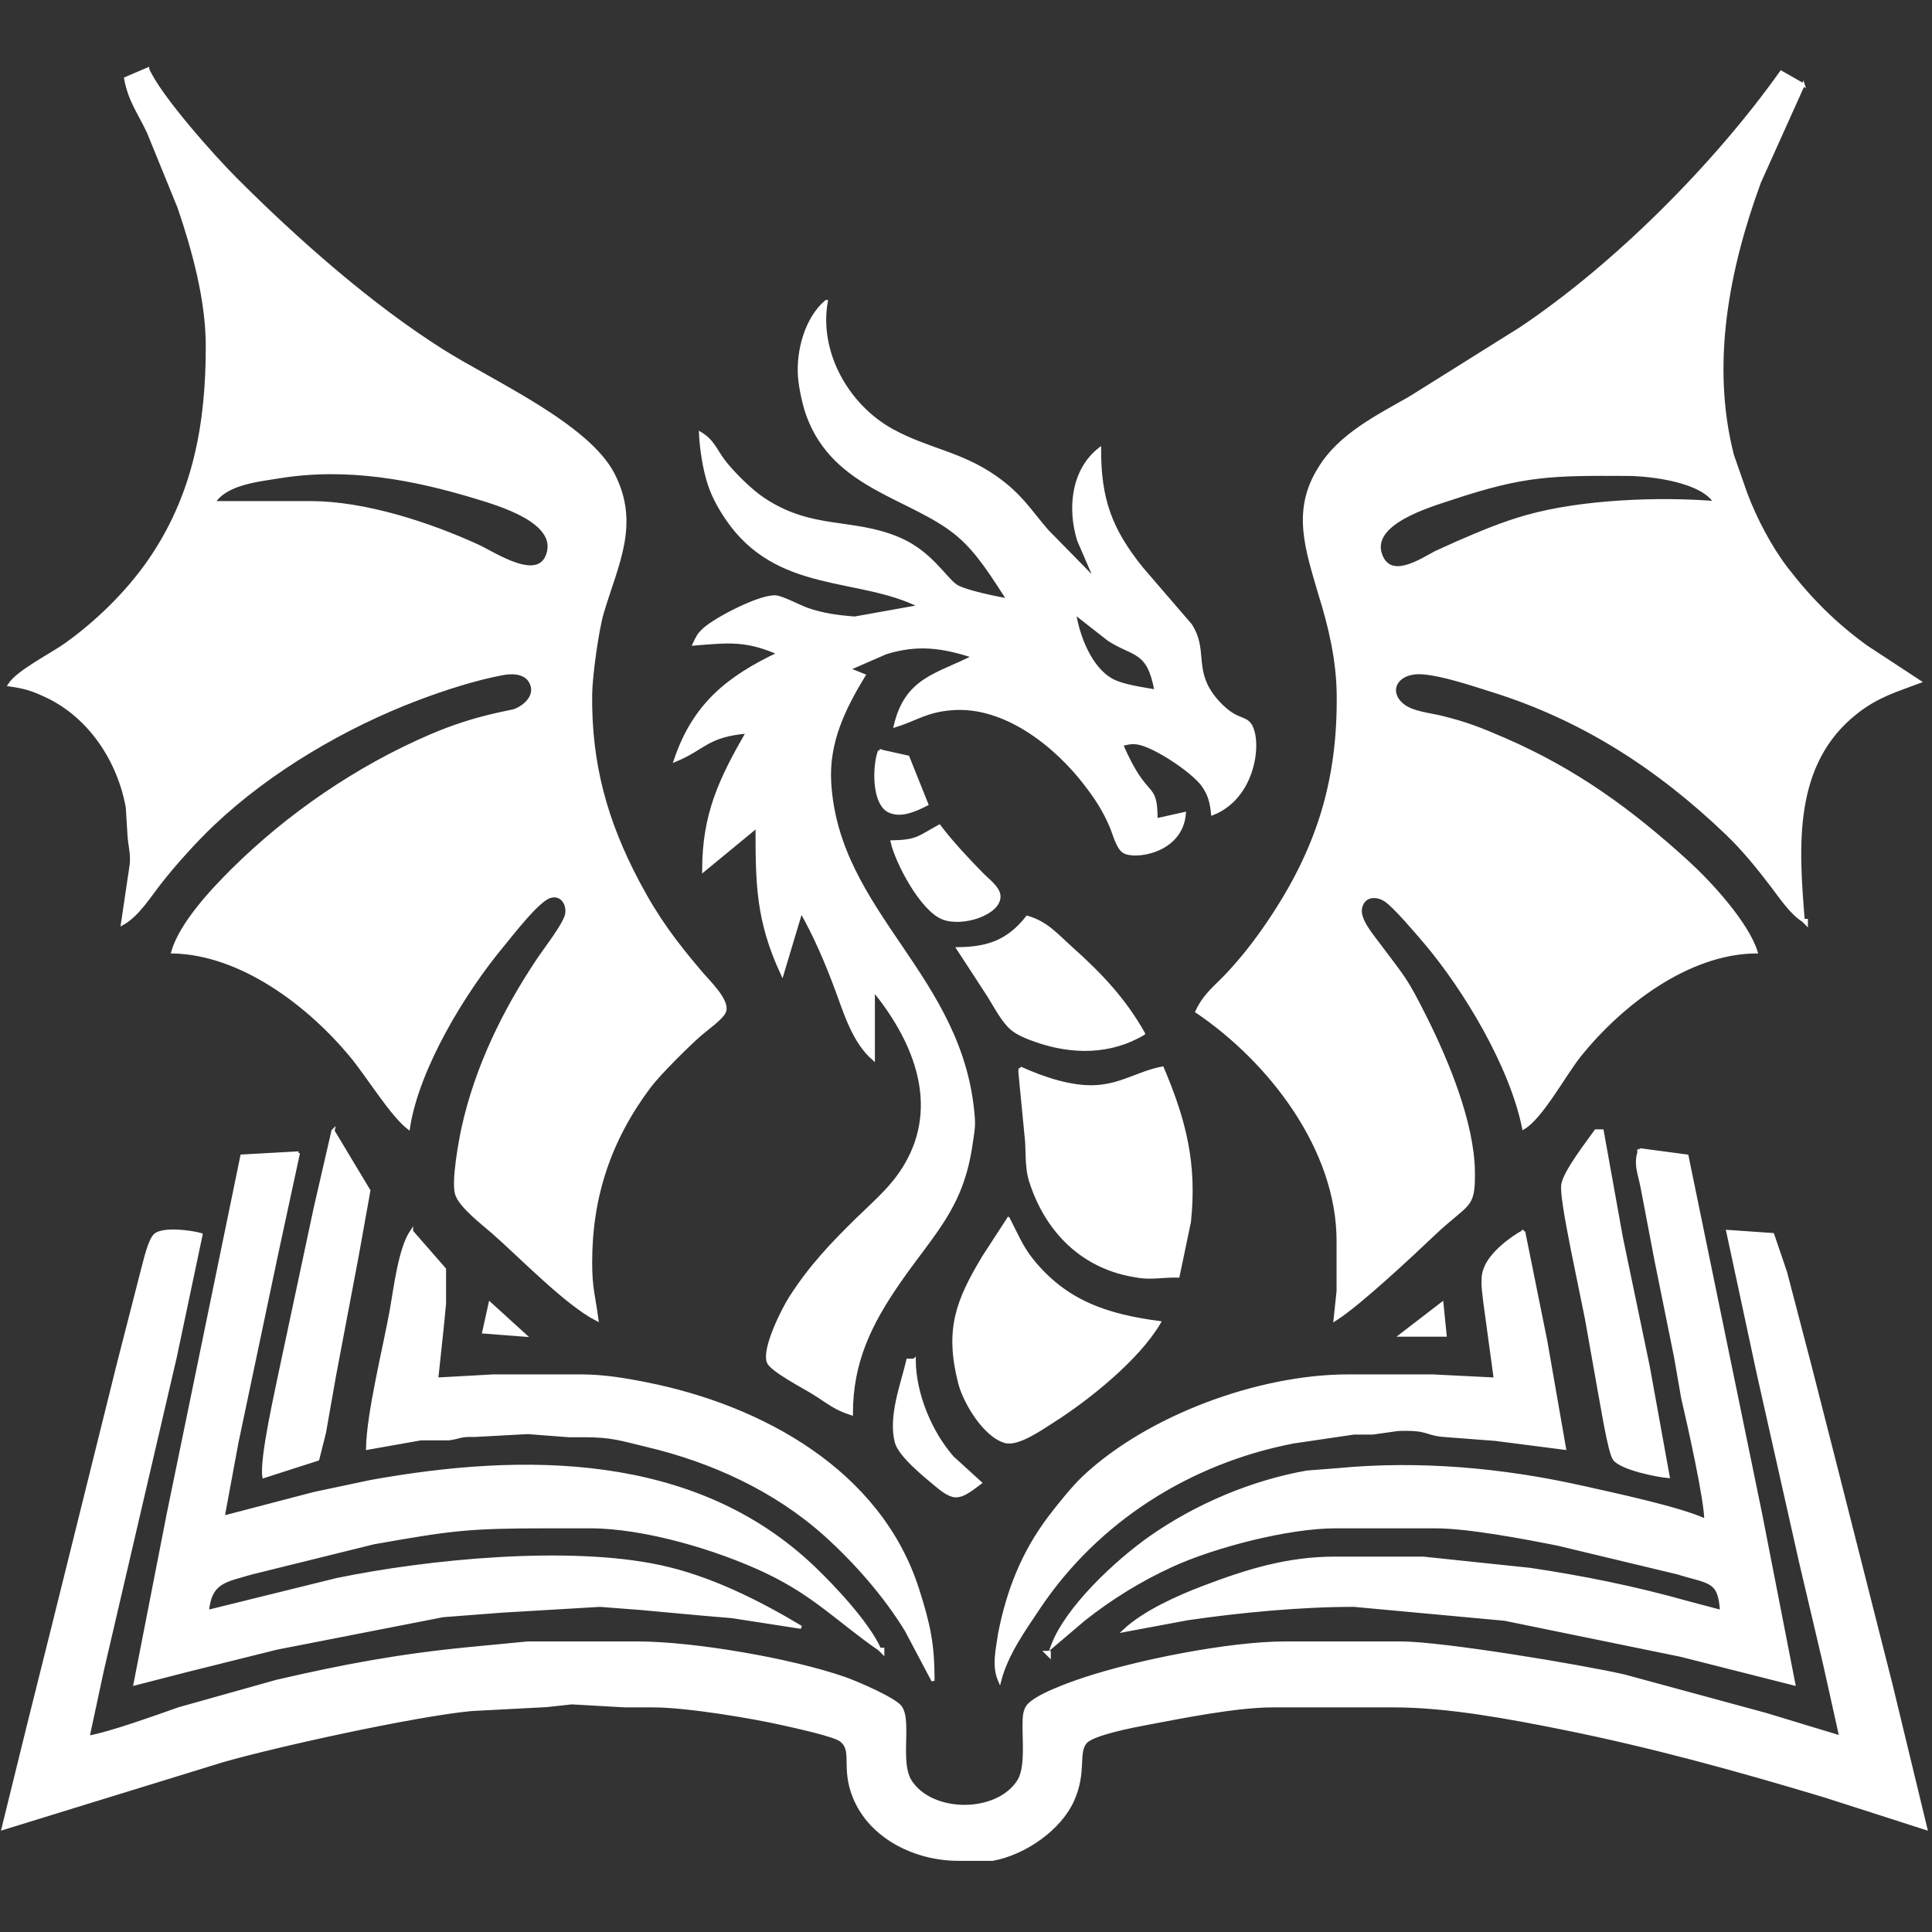 <?xml version="1.0"?>
<svg width="615" height="615" xmlns="http://www.w3.org/2000/svg" xmlns:svg="http://www.w3.org/2000/svg">
 <rect width="100%" height="100%" fill="#333333" stroke="none"/>
 <g class="layer">
  <title _mstHash="1" _mstTextHash="102570">Schicht 1</title>
  <path d="m47,22c0,0 -7,3 -7,3c1.27,6.97 4.27,10.78 7.22,17c0,0 9.78,24 9.78,24c4.66,13.68 8.98,29.48 9,44c0.04,25.03 -4.08,48.01 -18.77,69c-6.89,9.84 -16.48,19.18 -26.23,26.14c-4.64,3.31 -15.3,8.64 -18,12.86c5.01,0.71 7.41,1.46 12,3.64c13.75,6.56 22.87,20.54 25.54,35.36c0,0 0.55,9 0.55,9c0.24,3.45 0.99,5.37 0.73,9c0,0 -2.82,19 -2.82,19c4.86,-2.75 8.45,-8.61 11.88,-13c4.79,-6.12 11.32,-13.36 16.95,-18.7c17.99,-17.05 42.02,-31.13 65.17,-39.88c8.48,-3.2 18.09,-6.33 27,-8c3.5,-0.66 8.05,-0.42 9.34,3.68c1.17,3.7 -2.24,6.79 -5.34,8.01c-1.72,0.68 -12.25,1.83 -27,8.18c-23.11,9.94 -45.15,24.99 -63,42.71c-6.59,6.55 -16.39,17.05 -19,26c21.91,0.48 43.31,16.83 56.75,33c5.26,6.33 12.74,18.66 18.25,23c2.95,-19.09 17.7,-43.33 29.92,-58c3.01,-3.61 11.12,-14.3 15.06,-15.6c3.68,-1.21 6.01,2.25 5.41,5.6c-0.57,3.15 -6.63,10.9 -8.72,14c-11.05,16.4 -19.97,34.6 -24.25,54c-0.98,4.45 -3.2,16.84 -2.11,20.91c1.06,3.94 8.52,9.59 11.69,12.37c9.04,7.93 23.21,22.68 33,27.72c-1.01,-7.64 -1.99,-9.84 -2,-18c-0.03,-20.99 6,-39.12 18.61,-56c3.13,-4.19 12.23,-13.21 16.39,-16.84c1.85,-1.62 7.03,-5.22 7.68,-7.33c1.05,-3.42 -5.14,-9.35 -7.26,-11.83c-8.5,-9.98 -14.07,-17.35 -20.25,-29c-10.35,-19.51 -15.43,-37.87 -15.17,-60c0.07,-5.79 2.08,-20.47 3.72,-26c4.56,-15.39 11.6,-28.14 3.46,-44c-8.1,-15.79 -38.5,-29.35 -54.18,-39.23c-23.17,-14.59 -46.68,-35.43 -66,-54.77c-7.14,-7.15 -24.33,-26.4 -28,-35zm527,5c0,0 -7,-4 -7,-4c-20.95,29.49 -52.85,61.5 -83,81.65c0,0 -35,21.92 -35,21.92c-10.45,6 -22.43,11.85 -28.88,22.43c-8.63,13.53 -4,26.14 0,40c3.28,10.4 5.75,21.09 5.88,32c0.32,27.9 -6.65,49.85 -22.42,73c-3.9,5.72 -7.94,10.93 -12.67,16c-4.05,4.35 -7.31,6.49 -9.91,12c23.26,15.72 44.95,43.71 44.96,73c0,0 0,16 0,16c0,0 -0.96,9 -0.96,9c7.71,-4.89 24.11,-20.28 31.28,-27.08c11.2,-10.62 12.85,-8.03 12.72,-19.92c-0.18,-15.55 -8.36,-35.23 -15.25,-49c-6.5,-13 -6.84,-12.55 -15.38,-24c-1.98,-2.67 -6.02,-7.42 -5.29,-10.95c0.83,-4.06 4.82,-4.52 7.92,-2.53c2.92,1.89 10.14,10.44 12.73,13.48c12.79,15.09 27.33,39.47 31.27,59c5.72,-3.39 13.07,-17.09 17.81,-23c13.03,-16.26 34.42,-32.8 56.19,-33c-2.95,-9.28 -14.64,-21.98 -21.83,-28.54c-18.07,-16.47 -35.64,-29.24 -58.17,-39.04c-7.48,-3.25 -12.01,-5.06 -20,-7.05c-3.93,-0.97 -9.57,-1.42 -12.61,-3.98c-5.26,-4.43 -1.87,-10.91 6.61,-10.22c6.45,0.53 15.71,3.67 22,5.64c28.97,9.05 53.03,24.7 74.83,45.61c5.27,5.06 9.89,10.78 14.3,16.58c2.71,3.57 6.12,8.67 9.87,11c-1.9,-23.42 -3.94,-49.99 17,-66.32c6.71,-5.23 12.37,-6.82 20,-9.68c0,0 -17,-11.15 -17,-11.15c-9.96,-7.24 -17.81,-15.09 -25.32,-24.85c-5.2,-6.75 -10.03,-16 -13,-24c0,0 -4.2,-12 -4.2,-12c-7.46,-29 -1.55,-59.4 8.57,-87c0,0 13.95,-31 13.95,-31zm-311,69c-6.39,5.43 -9.1,15.76 -8.48,24c0.25,3.36 1.43,8.83 2.57,12c8.5,23.62 33.32,26.03 47.91,38.32c6.51,5.49 11.37,13.6 16,20.68c-3.46,-0.53 -14.32,-2.76 -16.83,-4.58c-3.63,-2.63 -8.08,-10.71 -18.17,-14.96c-14.83,-6.24 -27.5,-2.24 -43,-12.56c-4,-2.66 -9.53,-8.1 -12.47,-11.9c-2.76,-3.55 -3.52,-6.59 -7.53,-9c0.23,4.9 1.22,11.34 2.75,16c1.31,4 3.26,7.52 5.61,11c15.98,23.67 42.21,18.05 61.64,28c0,0 -20.91,3.75 -20.91,3.75c-5.12,-0.37 -10.24,-1.05 -15.09,-2.77c-2.69,-0.95 -7.87,-3.75 -10,-3.96c-4.86,-0.47 -19.27,7.01 -22.86,10.36c-1.87,1.73 -2.09,2.45 -3.14,4.62c10.88,-0.88 16.44,-1.62 27,3c-16.32,7.7 -27.09,16.43 -33,34c9.4,-3.93 10.01,-7.91 23,-9c-8.71,15.13 -13.96,26.16 -14,44c0,0 17,-14 17,-14c0,18.15 0.05,29.89 8,47c0,0 6,-20 6,-20c4.52,7.94 8.15,16.44 11.32,25c2.81,7.59 5.45,16.51 11.68,22c0,0 0,-22 0,-22c12.45,15.2 21.25,35.03 11.37,54c-4.25,8.16 -10.03,12.81 -16.37,19.01c-8.24,8.05 -15.03,15.23 -21.3,24.99c-2.39,3.71 -8.79,16.39 -7.09,20.61c1.03,2.56 11.54,8.04 14.39,9.81c4.58,2.86 6.72,4.9 12,6.58c0.01,-16.5 5.94,-28.63 15.2,-42c10.93,-15.77 20.07,-23.65 22.93,-44c0.41,-2.94 0.9,-4.98 0.69,-8c-3.23,-45.41 -43.33,-64.96 -45.73,-107c-0.72,-12.72 4.49,-23.51 10.91,-34c0,0 -5,-2 -5,-2c0,0 12,-5.23 12,-5.23c10.2,-3.15 18.12,-2 28,1.23c-11.68,5.98 -21.44,6.99 -25,22c6.86,-2.12 9.69,-4.75 18,-5.42c16.91,-1.36 33.25,11.72 42.87,24.42c3.37,4.45 5.57,7.85 7.8,13c0.98,2.27 2.01,6.6 3.98,8.01c3.18,2.27 18.35,0.32 19.35,-12.01c0,0 -9,2 -9,2c-0.05,-12.91 -2.85,-5.08 -11,-24c1.88,-0.41 3,-0.8 5,-0.52c5.42,0.74 17.96,9.15 21.03,13.61c2.06,2.99 2.6,5.4 2.97,8.91c12.84,-5.03 15.2,-21.8 12.26,-27.71c-1.22,-2.46 -3.38,-2.16 -6.26,-4.02c-2.31,-1.49 -4.78,-4.03 -6.35,-6.27c-5.88,-8.37 -1.71,-14.29 -6.68,-22c0,0 -15.5,-18 -15.5,-18c-10.12,-12.53 -13.47,-22.19 -13.47,-38c-8.61,6.8 -9.73,19.03 -6.62,29.01c0,0 5.62,12.99 5.62,12.99c0,0 -15.7,-16 -15.7,-16c-5.87,-6.84 -8.42,-11.39 -16.3,-16.96c-11.19,-7.9 -21.59,-8.74 -33,-15c-14.26,-7.82 -23.86,-24.81 -21,-41.04zm-195,64c3.8,-6.21 14.32,-7.16 21,-8.25c21.4,-3.47 42.48,0.4 63,6.68c7.12,2.19 25.2,7.5 22.55,17.48c-2.71,10.25 -17.13,0.33 -22.55,-2.14c-15.59,-7.12 -35.79,-13.69 -53,-13.77c0,0 -31,0 -31,0zm478,0c-18.04,-1.45 -42.54,-0.5 -60,4.43c-7.83,2.21 -14.58,5.08 -22,8.29c0,0 -7,3.17 -7,3.17c-4.55,2.39 -14.22,8.98 -17.4,1c-4.13,-10.35 15.52,-15.93 22.4,-18.22c23.34,-7.78 32.03,-7.78 56,-7.67c7.64,0.04 23.93,2.03 28,9zm-204,35c0,0 11,8.61 11,8.61c8.04,5.18 12.59,3.06 15,16.39c-4.07,-0.74 -10.47,-1.55 -13.99,-3.44c-7,-3.77 -10.86,-14.09 -12.01,-21.56zm-62,44c-1.79,4.5 -2.17,16.9 3.21,19.26c3.8,1.66 8.43,-0.55 11.79,-2.26c0,0 -6,-15 -6,-15c0,0 -9,-2 -9,-2zm19,24c-6.69,3.69 -7.12,4.82 -15,5c1.62,6.88 9.37,21.39 16.01,24.15c6.33,2.62 18.53,-1.49 17.96,-7.13c-0.25,-2.5 -3.75,-5.07 -5.46,-6.82c-4.64,-4.77 -9.51,-9.91 -13.51,-15.2zm65,66c-6.12,-10.89 -13.77,-18.92 -23,-27.16c-4.64,-4.15 -7.84,-8.09 -14,-9.84c-6.04,7.67 -12.56,9.91 -22,10c0,0 9.77,15 9.77,15c2.07,3.28 4.49,8.08 7.41,10.5c2.07,1.72 5.28,2.92 7.82,3.8c11.35,3.94 23.5,3.98 34,-2.3zm211,-36c0,0 -1,0 -1,0c0,0 1,1 1,1c0,0 0,-1 0,-1zm-250.24,47c0.03,0.75 -0.23,0.55 0,2.22c0,0 1.82,18.78 1.82,18.78c0.66,5.01 -0.04,10.13 1.51,15c5.15,16.16 16.92,27.72 33.91,30.19c4.16,0.83 8.68,-0.15 13,0c0,0 3.6,-17.19 3.6,-17.19c1.97,-18.48 -1.45,-32.13 -8.6,-49c-7.33,1.37 -12.8,5.4 -21,5.91c-7.92,0.48 -16.92,-2.62 -24.24,-5.91zm-218.76,20c0,0 -5.66,24.58 -5.66,24.58c0,0 -10.74,50.42 -10.74,50.42c-1.45,7.25 -6.49,29.03 -5.6,35c0,0 17.15,-5.51 17.15,-5.51c0,0 2.13,-8.49 2.13,-8.49c0,0 3.17,-18 3.17,-18c0,0 7.19,-37.99 7.19,-37.99c0,0 3.77,-21.01 3.77,-21.01c0,0 -11.41,-19 -11.41,-19zm404,0c0,0 -2,0 -2,0c-2.68,3.79 -9.75,12.84 -10.5,17c-0.57,3.21 2.34,16.95 3.08,21c0,0 4.43,21.72 4.43,21.72c0,0 4.13,23.29 4.13,23.29c0.75,3.7 3.18,19.47 4.79,21.48c2.35,2.94 13.25,5.17 17.07,5.51c0,0 -6.34,-35 -6.34,-35c0,0 -8.54,-41 -8.54,-41c0,0 -6.12,-34 -6.12,-34zm12,6c-1.7,4.42 -0.1,7.53 0.74,12c0,0 4.38,23 4.38,23c0,0 6.27,31 6.27,31c0,0 2.26,13 2.26,13c1.77,7.48 7.46,32.81 7.35,39c-8.13,-3.84 -29.47,-8.35 -39,-10.5c-25.42,-5.72 -52.04,-8.15 -78,-5.67c0,0 -10,0.78 -10,0.78c-17.61,3.12 -35.42,10.7 -50,20.98c-10.55,7.44 -26.49,22.22 -31,34.41c0,0 10,-8.49 10,-8.49c8.6,-6.83 18.02,-12.63 28,-17.2c13.56,-6.21 37.04,-12.29 52,-12.31c0,0 32,0 32,0c10.45,0.02 28.38,3.43 39,5.55c0,0 38,9.11 38,9.11c10.04,3.14 13.49,2.03 14,12.34c0,0 -11,-2.91 -11,-2.91c-16.46,-4.64 -33.09,-8.01 -50,-10.52c0,0 -34,-3.57 -34,-3.57c0,0 -28,0 -28,0c-15.27,0.02 -27.95,3.98 -42,9.32c-8.03,3.05 -18.73,7.85 -25,13.68c0,0 20,-3.73 20,-3.73c16.54,-2.44 36.34,-4.3 53,-4.27c0,0 48,4.43 48,4.43c0,0 56,11.46 56,11.46c0,0 36,9.11 36,9.11c0,0 -10.55,-54 -10.55,-54c0,0 -23.45,-114 -23.45,-114c0,0 -15,-2 -15,-2zm-427,1c0,0 -18,1 -18,1c0,0 -23.45,114 -23.45,114c0,0 -10.55,54 -10.55,54c0,0 16,-4.12 16,-4.12c0,0 29,-7.23 29,-7.23c0,0 53,-10.36 53,-10.36c0,0 19,-1.46 19,-1.46c0,0 31,-1.83 31,-1.83c0,0 13,1 13,1c0,0 20,1.83 20,1.83c0,0 9,0.76 9,0.76c0,0 22,3.41 22,3.41c-13.76,-8.25 -29.22,-15.96 -45,-19.33c-29.07,-6.21 -73.65,-1.86 -102.83,4.16c0,0 -41.17,10.17 -41.17,10.17c0.91,-9.67 5.75,-9.8 14,-12.28c0,0 39,-9.64 39,-9.64c24.64,-4.35 29.92,-5.08 55,-5.08c0,0 14,0 14,0c17.27,0.03 40.44,6.92 56,14.32c15.39,7.31 22.96,15.63 36,24.68c-3.71,-8.24 -14.4,-19.65 -21,-25.96c-38.03,-36.37 -92.5,-36.18 -141,-27.43c0,0 -18,3.81 -18,3.81c0,0 -29,7.58 -29,7.58c0,0 4.45,-24 4.45,-24c0,0 12.62,-59.91 12.62,-59.91c0,0 6.93,-32.09 6.93,-32.09zm226,21c0,0 -7.8,12 -7.8,12c-8.61,14.28 -11.92,23.26 -7.76,40c1.56,6.3 8,17.03 14.56,18.86c4.03,1.13 11.53,-4.2 15,-6.39c11.27,-7.12 27.28,-19.97 34,-31.47c-16.47,-2.19 -29.76,-6.42 -40.62,-20c-3.29,-4.11 -4.99,-8.42 -7.38,-13zm-257,5.01c-3.16,-0.91 -11.68,-2.02 -14.44,0c-1.93,1.44 -3.43,8.46 -4.14,10.99c0,0 -7.69,30 -7.69,30c0,0 -20.61,83 -20.61,83c0,0 -8,32 -8,32c0,0 -8.12,33 -8.12,33c0,0 27,-8.33 27,-8.33c0,0 43,-13.24 43,-13.24c17.76,-5.07 61.15,-14.55 79,-16.26c0,0 24,-1.26 24,-1.26c0,0 8,-0.87 8,-0.87c0,0 17,0.96 17,0.96c0,0 9,0 9,0c10.62,0.02 31.39,3.44 42,5.88c3.35,0.77 15.51,3.39 17.69,5.05c4.3,3.29 0.42,8.62 4.24,18.07c5.25,13 19.66,19.84 33.07,19.84c0,0 11,0 11,0c9.99,-1.83 21.31,-9.5 25.47,-18.84c4.06,-9.11 1.14,-15.16 4.13,-18.49c2.41,-2.69 15.4,-5.14 19.4,-5.9c11.59,-2.19 28.53,-5.59 40,-5.61c0,0 39,0 39,0c16.91,0.03 36.36,3.67 53,7c28.51,5.7 56.18,13.34 84,21.72c0,0 32,10.28 32,10.28c0,0 -11.12,-46 -11.12,-46c0,0 -17.25,-68 -17.25,-68c0,0 -8.42,-33 -8.42,-33c0,0 -7.84,-30 -7.84,-30c0,0 -4.09,-12.01 -4.09,-12.01c0,0 -14.28,-0.99 -14.28,-0.99c0,0 9.63,44.91 9.63,44.91c0,0 13.5,60.09 13.5,60.09c0,0 7.76,33 7.76,33c0,0 5.11,23 5.11,23c0,0 -24,-7.28 -24,-7.28c0,0 -45,-12.22 -45,-12.22c-13.8,-3.16 -57.88,-10.48 -71,-10.5c0,0 -37,0 -37,0c-17.71,0.03 -47.08,5.88 -64,11.51c-4.14,1.38 -15.77,5.42 -17.98,8.88c-1.04,1.63 -0.98,3.75 -1.02,5.61c-0.09,5.03 0.91,13.83 -1.74,17.98c-6.82,10.72 -27.7,10.72 -34.52,0c-2.53,-3.96 -1.69,-11.28 -1.74,-15.98c-0.03,-2.31 0.01,-5.53 -1.31,-7.51c-1.76,-2.63 -14.27,-7.95 -17.69,-9.15c-17.04,-5.97 -48.04,-11.31 -66,-11.34c0,0 -35,0 -35,0c0,0 -19,1.83 -19,1.83c-21.6,2.09 -39.88,5.48 -61,10.4c0,0 -31,8.7 -31,8.7c-6.84,2.41 -22.55,8.07 -29,9.07c0,0 4.5,-21 4.5,-21c0,0 23.27,-100 23.27,-100c0,0 8.23,-38.99 8.23,-38.99zm67,-1.01c-3.73,5.5 -5.19,18.16 -6.42,25c-2.21,12.2 -7.33,32.54 -7.58,44c0,0 17,-3.01 17,-3.01c0,0 8.99,0 8.99,0c4.13,-0.64 3.06,-1.16 8.1,-1.07c0,0 16.91,-0.92 16.91,-0.92c0,0 13,1 13,1c0,0 5,0 5,0c8.84,0.01 11.65,1.13 20,3.12c20.69,4.91 40.73,14.05 56.72,28.39c9.58,8.59 19.12,19.49 25.82,30.49c0,0 8.46,16 8.46,16c0,-11.66 -1.35,-17.9 -4.89,-29c-12,-37.66 -49.69,-58.16 -86.11,-65.45c-7,-1.4 -13.84,-2.54 -21,-2.55c0,0 -28,0 -28,0c0,0 -18,1 -18,1c0,0 1.71,-16 1.71,-16c0,0 0.78,-8 0.78,-8c0,0 0,-11 0,-11c0,0 -10.49,-12 -10.49,-12zm354,0c-4.3,2.31 -10.68,7.31 -12.27,12c-1.29,3.17 -0.31,7.72 0,11c0,0 3.27,24 3.27,24c0,0 -20,-1 -20,-1c0,0 -27,0 -27,0c-28.24,0.04 -63.46,12.93 -84.05,32.32c-3.29,3.1 -8.03,8.99 -10.82,12.68c-8.47,11.21 -13.2,23.21 -15.92,37c-0.67,4.88 -2.1,10.24 0,15c2.17,-8.36 7.5,-15.84 12.28,-23c18.72,-28.07 48.25,-46.65 81.23,-53.01c0,0 19.28,-2.84 19.28,-2.84c0,0 6,0 6,0c0,0 8,-1.13 8,-1.13c9.65,-0.33 8.47,1.23 14,1.85c0,0 17,1.3 17,1.3c0,0 22,2.83 22,2.83c0,0 -5.94,-34.04 -5.94,-34.04c0,0 -7.06,-34.96 -7.06,-34.96zm-329,23c0,0 -2,9 -2,9c0,0 13,1 13,1c0,0 -11,-10 -11,-10zm303,0c0,0 -13,10 -13,10c0,0 14,0 14,0c0,0 -1,-10 -1,-10zm-168,18c0,0 -2,0 -2,0c-1.83,7.8 -5.76,17.72 -3.69,26c1.07,4.24 9.17,10.77 12.69,13.7c1.54,1.28 3.93,3.25 6,3.43c2.71,0.24 5.88,-2.6 8,-4.13c0,0 -8.79,-8.01 -8.79,-8.01c-7.09,-8.07 -12.11,-20.26 -12.21,-30.99zm-10,92c0,0 -1,0 -1,0c0,0 1,1 1,1c0,0 0,-1 0,-1zm53,1c0,0 -1,0 -1,0c0,0 1,1 1,1c0,0 0,-1 0,-1z" fill="#ffffff" id="Auswahl" stroke="#ffffff"/>
 </g>
</svg>